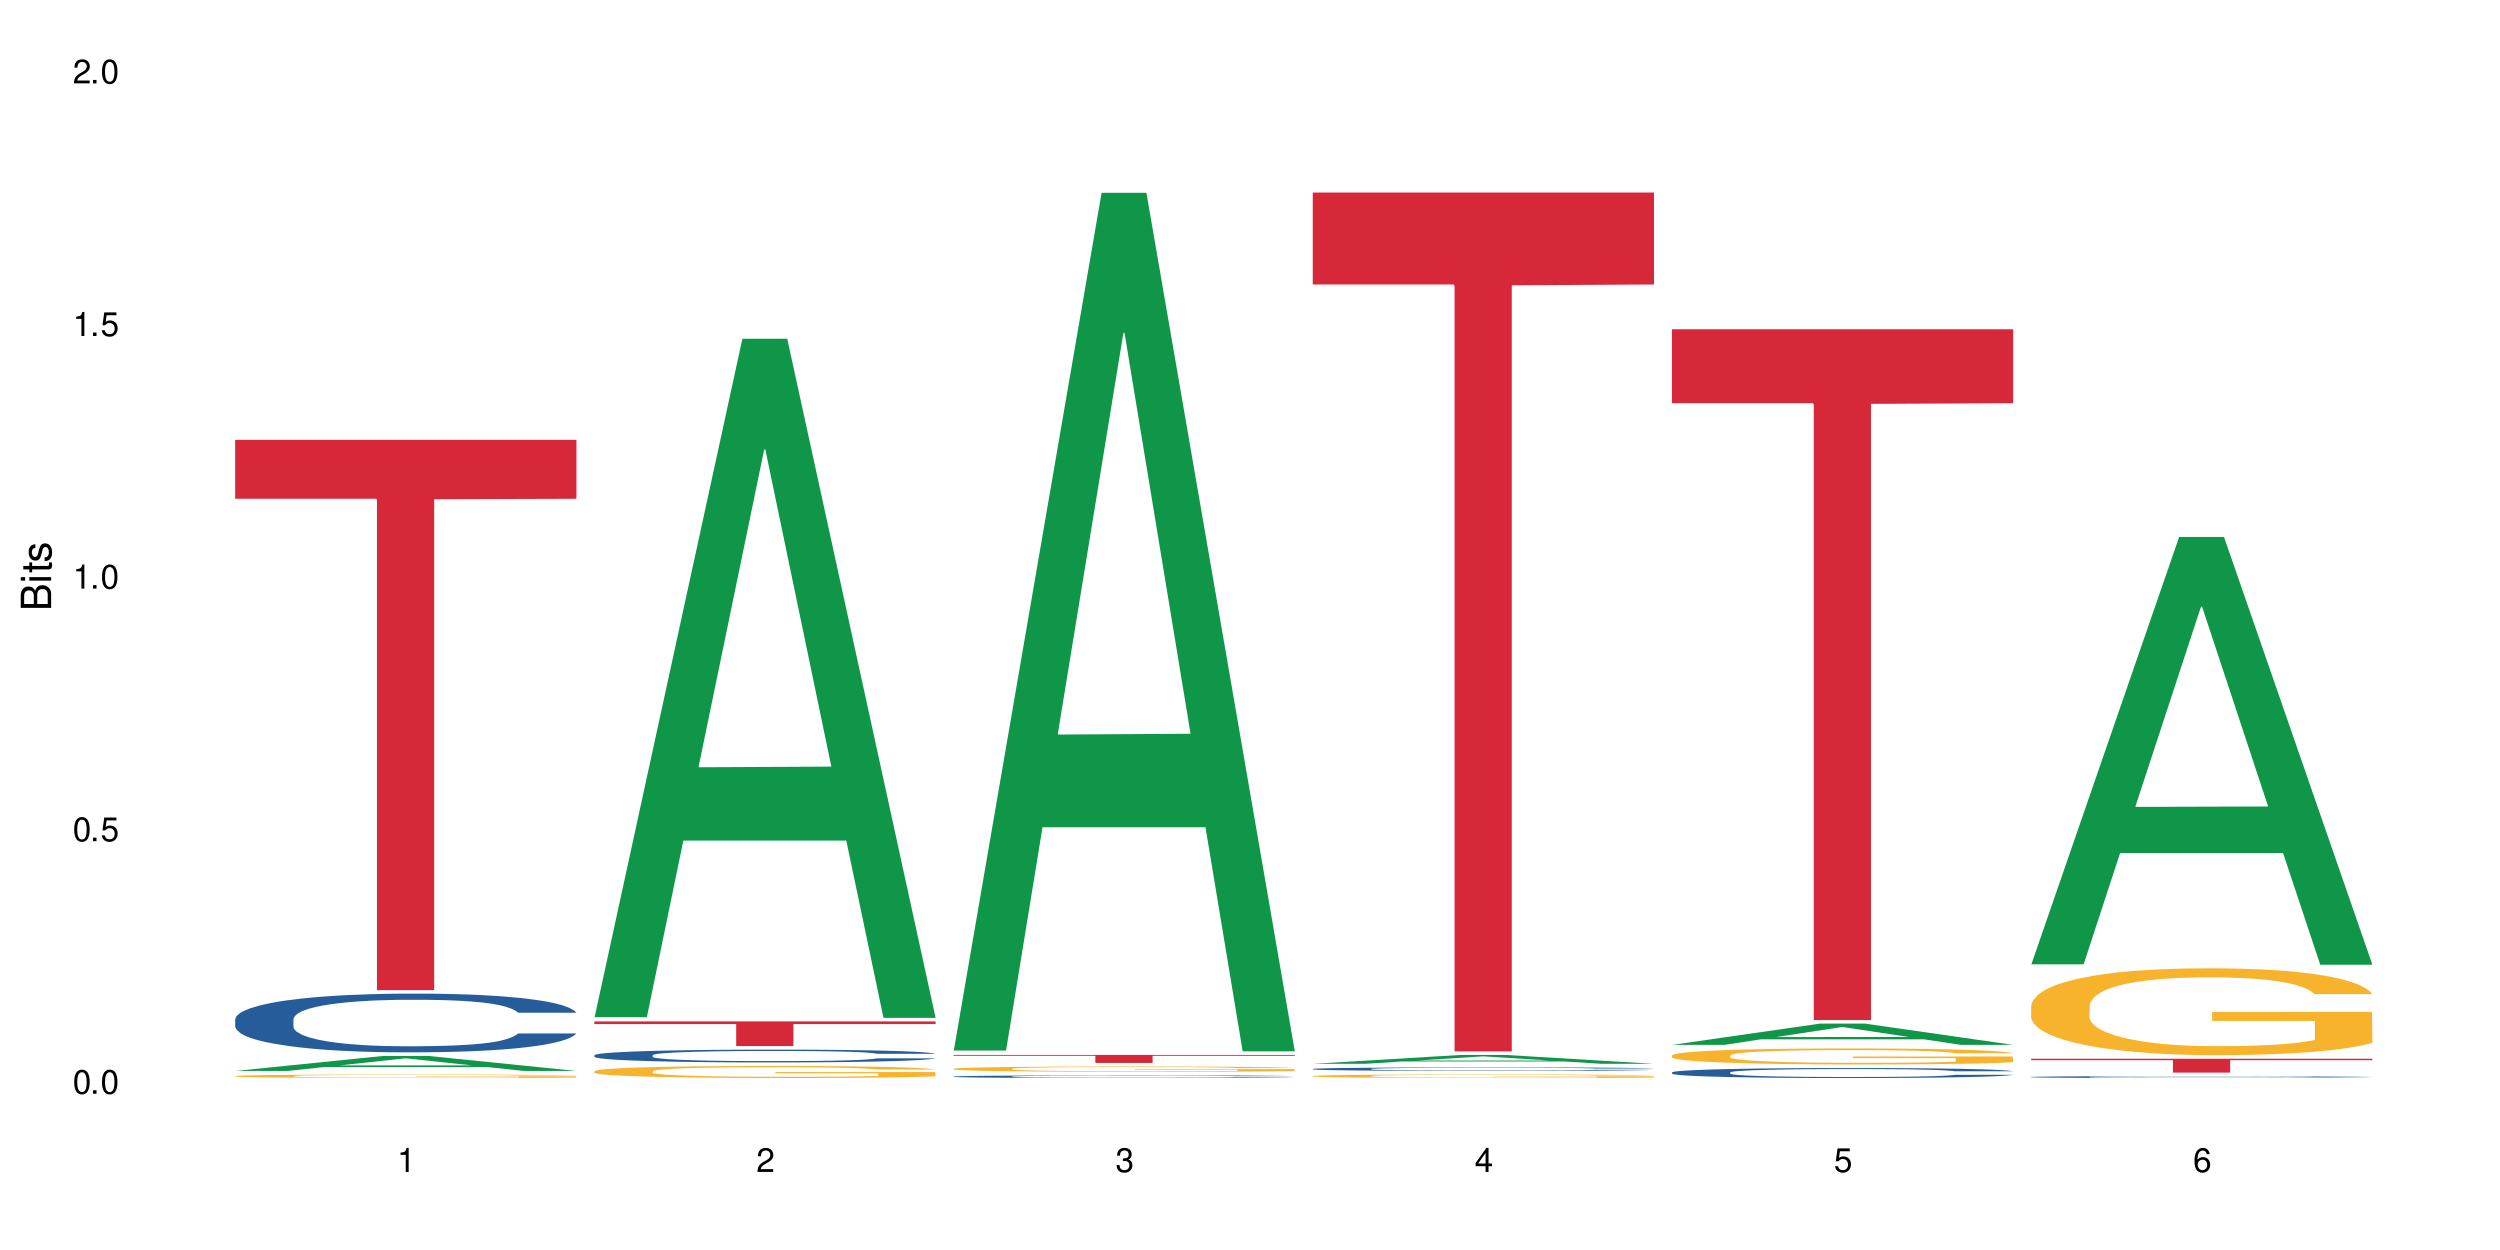 <?xml version="1.0" encoding="UTF-8"?>
<svg xmlns="http://www.w3.org/2000/svg" xmlns:xlink="http://www.w3.org/1999/xlink" width="720" height="360" viewBox="0 0 720 360">
<defs>
<g>
<g id="glyph-0-0">
</g>
<g id="glyph-0-1">
<path d="M 2.641 -6.938 C 2 -6.938 1.422 -6.656 1.078 -6.172 C 0.641 -5.562 0.406 -4.641 0.406 -3.359 C 0.406 -1.016 1.188 0.219 2.641 0.219 C 4.078 0.219 4.859 -1.016 4.859 -3.297 C 4.859 -4.641 4.656 -5.547 4.203 -6.172 C 3.844 -6.656 3.281 -6.938 2.641 -6.938 Z M 2.641 -6.188 C 3.547 -6.188 4 -5.25 4 -3.375 C 4 -1.406 3.562 -0.484 2.625 -0.484 C 1.734 -0.484 1.281 -1.438 1.281 -3.344 C 1.281 -5.25 1.734 -6.188 2.641 -6.188 Z M 2.641 -6.188 "/>
</g>
<g id="glyph-0-2">
<path d="M 1.828 -1 L 0.828 -1 L 0.828 0 L 1.828 0 Z M 1.828 -1 "/>
</g>
<g id="glyph-0-3">
<path d="M 4.562 -6.797 L 1.062 -6.797 L 0.547 -3.094 L 1.328 -3.094 C 1.719 -3.562 2.047 -3.734 2.578 -3.734 C 3.484 -3.734 4.062 -3.109 4.062 -2.094 C 4.062 -1.125 3.484 -0.531 2.578 -0.531 C 1.828 -0.531 1.375 -0.906 1.188 -1.672 L 0.328 -1.672 C 0.453 -1.109 0.547 -0.844 0.75 -0.594 C 1.125 -0.078 1.828 0.219 2.594 0.219 C 3.969 0.219 4.922 -0.781 4.922 -2.219 C 4.922 -3.562 4.031 -4.484 2.719 -4.484 C 2.25 -4.484 1.859 -4.359 1.469 -4.062 L 1.734 -5.969 L 4.562 -5.969 Z M 4.562 -6.797 "/>
</g>
<g id="glyph-0-4">
<path d="M 2.484 -4.938 L 2.484 0 L 3.328 0 L 3.328 -6.938 L 2.766 -6.938 C 2.469 -5.875 2.281 -5.734 0.984 -5.562 L 0.984 -4.938 Z M 2.484 -4.938 "/>
</g>
<g id="glyph-0-5">
<path d="M 4.859 -0.828 L 1.281 -0.828 C 1.359 -1.406 1.672 -1.781 2.5 -2.281 L 3.469 -2.828 C 4.406 -3.344 4.906 -4.062 4.906 -4.906 C 4.906 -5.484 4.672 -6.031 4.266 -6.406 C 3.859 -6.766 3.375 -6.938 2.719 -6.938 C 1.859 -6.938 1.219 -6.625 0.844 -6.031 C 0.609 -5.672 0.5 -5.234 0.484 -4.531 L 1.328 -4.531 C 1.359 -5.016 1.406 -5.281 1.531 -5.516 C 1.75 -5.938 2.188 -6.203 2.703 -6.203 C 3.469 -6.203 4.031 -5.641 4.031 -4.891 C 4.031 -4.344 3.719 -3.859 3.125 -3.516 L 2.234 -3 C 0.812 -2.172 0.406 -1.531 0.328 -0.016 L 4.859 -0.016 Z M 4.859 -0.828 "/>
</g>
<g id="glyph-0-6">
<path d="M 2.125 -3.188 L 2.578 -3.188 C 3.5 -3.188 3.984 -2.766 3.984 -1.922 C 3.984 -1.062 3.469 -0.531 2.594 -0.531 C 1.656 -0.531 1.203 -1 1.156 -2.016 L 0.312 -2.016 C 0.344 -1.453 0.438 -1.094 0.609 -0.781 C 0.953 -0.109 1.625 0.219 2.547 0.219 C 3.953 0.219 4.859 -0.625 4.859 -1.938 C 4.859 -2.828 4.516 -3.297 3.703 -3.594 C 4.344 -3.844 4.656 -4.328 4.656 -5.031 C 4.656 -6.219 3.875 -6.938 2.578 -6.938 C 1.203 -6.938 0.484 -6.172 0.453 -4.703 L 1.297 -4.703 C 1.312 -5.125 1.344 -5.359 1.453 -5.578 C 1.641 -5.969 2.062 -6.203 2.594 -6.203 C 3.344 -6.203 3.797 -5.75 3.797 -5 C 3.797 -4.516 3.609 -4.219 3.25 -4.047 C 3.016 -3.953 2.703 -3.922 2.125 -3.906 Z M 2.125 -3.188 "/>
</g>
<g id="glyph-0-7">
<path d="M 3.141 -1.672 L 3.141 0 L 3.984 0 L 3.984 -1.672 L 4.984 -1.672 L 4.984 -2.438 L 3.984 -2.438 L 3.984 -6.938 L 3.359 -6.938 L 0.266 -2.578 L 0.266 -1.672 Z M 3.141 -2.438 L 1 -2.438 L 3.141 -5.5 Z M 3.141 -2.438 "/>
</g>
<g id="glyph-0-8">
<path d="M 4.781 -5.125 C 4.609 -6.266 3.891 -6.938 2.844 -6.938 C 2.094 -6.938 1.422 -6.578 1.031 -5.953 C 0.594 -5.266 0.406 -4.422 0.406 -3.172 C 0.406 -2 0.578 -1.25 0.984 -0.641 C 1.359 -0.078 1.953 0.219 2.703 0.219 C 3.984 0.219 4.922 -0.75 4.922 -2.094 C 4.922 -3.375 4.062 -4.281 2.844 -4.281 C 2.172 -4.281 1.641 -4.031 1.281 -3.516 C 1.281 -5.234 1.828 -6.188 2.797 -6.188 C 3.391 -6.188 3.797 -5.797 3.938 -5.125 Z M 2.734 -3.531 C 3.547 -3.531 4.062 -2.953 4.062 -2.031 C 4.062 -1.156 3.484 -0.531 2.703 -0.531 C 1.922 -0.531 1.328 -1.188 1.328 -2.078 C 1.328 -2.938 1.906 -3.531 2.734 -3.531 Z M 2.734 -3.531 "/>
</g>
<g id="glyph-1-0">
</g>
<g id="glyph-1-1">
<path d="M 0 -0.953 L 0 -4.891 C 0 -5.719 -0.234 -6.344 -0.734 -6.797 C -1.188 -7.234 -1.812 -7.469 -2.5 -7.469 C -3.547 -7.469 -4.188 -7 -4.625 -5.875 C -4.984 -6.688 -5.625 -7.094 -6.531 -7.094 C -7.172 -7.094 -7.734 -6.859 -8.141 -6.391 C -8.562 -5.922 -8.75 -5.344 -8.75 -4.5 L -8.75 -0.953 Z M -4.984 -2.062 L -7.766 -2.062 L -7.766 -4.219 C -7.766 -4.844 -7.688 -5.203 -7.453 -5.5 C -7.219 -5.812 -6.859 -5.969 -6.375 -5.969 C -5.891 -5.969 -5.531 -5.812 -5.297 -5.5 C -5.062 -5.203 -4.984 -4.844 -4.984 -4.219 Z M -0.984 -2.062 L -4 -2.062 L -4 -4.781 C -4 -5.766 -3.438 -6.359 -2.484 -6.359 C -1.547 -6.359 -0.984 -5.766 -0.984 -4.781 Z M -0.984 -2.062 "/>
</g>
<g id="glyph-1-2">
<path d="M -6.281 -1.797 L -6.281 -0.797 L 0 -0.797 L 0 -1.797 Z M -8.75 -1.797 L -8.75 -0.797 L -7.484 -0.797 L -7.484 -1.797 Z M -8.75 -1.797 "/>
</g>
<g id="glyph-1-3">
<path d="M -6.281 -3.047 L -6.281 -2.016 L -8.016 -2.016 L -8.016 -1.016 L -6.281 -1.016 L -6.281 -0.172 L -5.469 -0.172 L -5.469 -1.016 L -0.719 -1.016 C -0.078 -1.016 0.281 -1.453 0.281 -2.234 C 0.281 -2.5 0.25 -2.719 0.188 -3.047 L -0.641 -3.047 C -0.609 -2.906 -0.594 -2.766 -0.594 -2.562 C -0.594 -2.141 -0.719 -2.016 -1.156 -2.016 L -5.469 -2.016 L -5.469 -3.047 Z M -6.281 -3.047 "/>
</g>
<g id="glyph-1-4">
<path d="M -4.531 -5.25 C -5.766 -5.25 -6.469 -4.422 -6.469 -2.969 C -6.469 -1.516 -5.719 -0.562 -4.547 -0.562 C -3.562 -0.562 -3.094 -1.062 -2.734 -2.562 L -2.516 -3.484 C -2.344 -4.188 -2.094 -4.469 -1.641 -4.469 C -1.047 -4.469 -0.641 -3.875 -0.641 -3 C -0.641 -2.453 -0.797 -2 -1.062 -1.75 C -1.25 -1.594 -1.422 -1.531 -1.875 -1.469 L -1.875 -0.406 C -0.422 -0.453 0.281 -1.266 0.281 -2.922 C 0.281 -4.5 -0.5 -5.516 -1.719 -5.516 C -2.656 -5.516 -3.172 -4.984 -3.469 -3.734 L -3.703 -2.766 C -3.891 -1.953 -4.156 -1.609 -4.594 -1.609 C -5.188 -1.609 -5.547 -2.125 -5.547 -2.938 C -5.547 -3.75 -5.203 -4.172 -4.531 -4.203 Z M -4.531 -5.25 "/>
</g>
</g>
</defs>
<rect x="-72" y="-36" width="864" height="432" fill="rgb(100%, 100%, 100%)" fill-opacity="1"/>
<path fill-rule="nonzero" fill="rgb(6.275%, 58.824%, 28.235%)" fill-opacity="1" d="M 67.73 308.434 L 67.836 308.43 L 110.359 304.105 L 123.273 304.105 L 166.008 308.438 L 150.992 308.438 L 140.281 307.309 L 93.352 307.309 L 82.852 308.434 L 67.73 308.434 L 97.863 306.84 L 135.977 306.836 L 116.973 304.812 L 116.766 304.809 L 116.555 304.82 L 97.758 306.836 L 97.863 306.84 Z M 67.73 308.434 "/>
<path fill-rule="nonzero" fill="rgb(14.51%, 36.078%, 60%)" fill-opacity="1" d="M 67.73 293.531 L 67.852 293.516 L 67.852 293.145 L 68.211 292.559 L 69.051 291.816 L 69.887 291.305 L 72.047 290.395 L 75.043 289.512 L 78.156 288.832 L 80.434 288.434 L 82.473 288.121 L 87.145 287.551 L 90.145 287.258 L 93.379 286.996 L 97.332 286.73 L 100.211 286.578 L 106.684 286.332 L 111.477 286.223 L 115.191 286.176 L 123.223 286.176 L 128.016 286.238 L 131.492 286.316 L 135.324 286.438 L 138.562 286.578 L 144.195 286.918 L 149.227 287.352 L 151.504 287.598 L 155.102 288.078 L 157.855 288.539 L 159.773 288.941 L 161.934 289.512 L 163.848 290.207 L 165.289 290.996 L 166.008 291.66 L 149.227 291.66 L 148.391 291.043 L 147.43 290.562 L 145.633 289.93 L 143.836 289.484 L 141.316 289.035 L 139.039 288.742 L 135.926 288.449 L 133.168 288.262 L 130.293 288.121 L 127.535 288.031 L 122.262 287.938 L 116.148 287.938 L 113.871 287.969 L 109.199 288.094 L 106.684 288.199 L 103.086 288.418 L 100.57 288.617 L 97.574 288.926 L 95.535 289.188 L 93.02 289.59 L 91.223 289.945 L 89.184 290.457 L 87.984 290.844 L 86.906 291.273 L 85.949 291.785 L 85.23 292.324 L 84.75 292.898 L 84.508 293.453 L 84.508 295.848 L 84.75 296.406 L 85.348 297.055 L 86.906 297.996 L 89.184 298.816 L 91.82 299.465 L 94.336 299.926 L 95.777 300.145 L 97.691 300.391 L 100.688 300.699 L 105.004 301.008 L 107.52 301.133 L 111.355 301.258 L 115.312 301.316 L 120.586 301.316 L 125.258 301.258 L 128.375 301.18 L 131.609 301.055 L 136.043 300.793 L 138.801 300.547 L 141.199 300.25 L 142.996 299.957 L 144.195 299.711 L 145.992 299.23 L 147.43 298.707 L 148.508 298.164 L 149.227 297.641 L 166.008 297.641 L 165.289 298.258 L 164.207 298.859 L 163.129 299.309 L 161.453 299.852 L 159.535 300.328 L 156.777 300.871 L 154.5 301.227 L 151.504 301.613 L 148.75 301.906 L 145.754 302.168 L 141.316 302.477 L 138.441 302.633 L 135.324 302.77 L 131.609 302.895 L 126.938 303.004 L 121.902 303.062 L 117.227 303.078 L 112.195 303.047 L 108.48 302.988 L 103.566 302.848 L 97.453 302.57 L 93.02 302.277 L 89.543 301.98 L 86.547 301.672 L 83.191 301.258 L 78.875 300.578 L 76.238 300.051 L 74.441 299.617 L 72.406 299.016 L 70.969 298.477 L 69.289 297.609 L 68.09 296.512 L 67.73 295.664 Z M 67.73 293.531 "/>
<path fill-rule="nonzero" fill="rgb(96.863%, 70.196%, 16.863%)" fill-opacity="1" d="M 67.73 309.895 L 67.852 309.895 L 67.852 309.875 L 68.332 309.836 L 69.527 309.777 L 71.086 309.73 L 72.766 309.695 L 73.844 309.676 L 75.641 309.648 L 77.199 309.625 L 81.152 309.586 L 86.188 309.547 L 88.945 309.531 L 92.059 309.516 L 96.496 309.496 L 98.531 309.488 L 104.766 309.477 L 111.836 309.465 L 123.223 309.465 L 128.133 309.469 L 134.848 309.477 L 138.68 309.488 L 141.676 309.496 L 144.793 309.508 L 148.629 309.527 L 152.223 309.551 L 155.102 309.57 L 157.977 309.598 L 160.375 309.629 L 162.41 309.66 L 164.207 309.699 L 165.289 309.73 L 166.008 309.762 L 149.348 309.762 L 148.391 309.73 L 147.309 309.707 L 145.512 309.676 L 143.715 309.652 L 141.918 309.637 L 138.562 309.613 L 135.684 309.598 L 132.09 309.586 L 128.613 309.578 L 124.66 309.57 L 115.91 309.57 L 110.156 309.574 L 106.801 309.582 L 104.406 309.59 L 101.047 309.605 L 99.012 309.617 L 97.812 309.621 L 94.219 309.652 L 91.82 309.676 L 90.504 309.695 L 88.824 309.723 L 87.625 309.746 L 86.309 309.785 L 85.59 309.812 L 84.629 309.875 L 84.508 310.039 L 84.871 310.074 L 85.59 310.113 L 86.547 310.145 L 87.984 310.18 L 89.422 310.207 L 91.941 310.242 L 94.098 310.27 L 95.777 310.285 L 99.012 310.309 L 100.328 310.316 L 103.445 310.332 L 106.684 310.348 L 110.637 310.355 L 113.633 310.363 L 118.426 310.367 L 124.539 310.367 L 131.73 310.363 L 136.285 310.355 L 139.398 310.348 L 141.438 310.34 L 143.953 310.332 L 145.754 310.32 L 147.43 310.312 L 149.469 310.297 L 149.469 310.074 L 119.863 310.074 L 119.863 309.973 L 165.887 309.969 L 166.008 310.332 L 163.488 310.355 L 160.375 310.379 L 157.379 310.398 L 154.262 310.414 L 149.828 310.43 L 146.23 310.441 L 140.719 310.453 L 135.684 310.465 L 130.41 310.469 L 125.738 310.473 L 120.223 310.473 L 115.312 310.469 L 110.039 310.465 L 105.844 310.457 L 102.008 310.449 L 98.172 310.438 L 93.379 310.418 L 90.262 310.402 L 87.027 310.383 L 83.789 310.359 L 80.914 310.332 L 78.996 310.316 L 77.078 310.293 L 75.043 310.266 L 73.125 310.234 L 71.688 310.203 L 70.367 310.172 L 69.41 310.141 L 68.449 310.102 L 67.969 310.066 L 67.73 310.039 Z M 67.73 309.895 "/>
<path fill-rule="nonzero" fill="rgb(83.922%, 15.686%, 22.353%)" fill-opacity="1" d="M 67.73 126.676 L 166.008 126.676 L 166.008 143.641 L 125.047 143.789 L 125.047 285.152 L 108.57 285.152 L 108.57 143.938 L 108.332 143.641 L 67.73 143.641 Z M 67.73 126.676 "/>
<path fill-rule="nonzero" fill="rgb(6.275%, 58.824%, 28.235%)" fill-opacity="1" d="M 171.18 292.961 L 171.285 292.777 L 213.809 97.555 L 226.723 97.555 L 269.453 293.145 L 254.441 293.145 L 243.73 242.086 L 196.797 242.086 L 186.297 292.961 L 171.18 292.961 L 201.312 220.969 L 239.426 220.785 L 220.422 129.508 L 220.211 129.324 L 220 129.875 L 201.207 220.785 L 201.312 220.969 Z M 171.18 292.961 "/>
<path fill-rule="nonzero" fill="rgb(14.51%, 36.078%, 60%)" fill-opacity="1" d="M 171.18 303.898 L 171.297 303.895 L 171.297 303.816 L 171.66 303.688 L 172.496 303.527 L 173.336 303.414 L 175.492 303.215 L 178.488 303.023 L 181.605 302.875 L 183.883 302.789 L 185.922 302.723 L 190.594 302.598 L 193.59 302.531 L 196.828 302.477 L 200.781 302.418 L 203.656 302.383 L 210.129 302.332 L 214.922 302.309 L 218.641 302.297 L 226.668 302.297 L 231.461 302.309 L 234.938 302.328 L 238.773 302.355 L 242.008 302.383 L 247.641 302.457 L 252.676 302.551 L 254.953 302.605 L 258.547 302.711 L 261.305 302.812 L 263.223 302.898 L 265.379 303.023 L 267.297 303.176 L 268.734 303.348 L 269.453 303.492 L 252.676 303.492 L 251.836 303.355 L 250.879 303.254 L 249.082 303.113 L 247.281 303.016 L 244.766 302.918 L 242.488 302.855 L 239.371 302.793 L 236.617 302.75 L 233.738 302.723 L 230.984 302.699 L 225.711 302.68 L 219.598 302.68 L 217.32 302.688 L 212.645 302.715 L 210.129 302.738 L 206.535 302.785 L 204.016 302.828 L 201.02 302.895 L 198.984 302.953 L 196.469 303.039 L 194.668 303.117 L 192.633 303.23 L 191.434 303.312 L 190.355 303.406 L 189.395 303.52 L 188.676 303.637 L 188.199 303.762 L 187.957 303.883 L 187.957 304.402 L 188.199 304.523 L 188.797 304.668 L 190.355 304.871 L 192.633 305.051 L 195.27 305.191 L 197.785 305.293 L 199.223 305.34 L 201.141 305.395 L 204.137 305.461 L 208.453 305.527 L 210.969 305.555 L 214.805 305.582 L 218.758 305.594 L 224.031 305.594 L 228.707 305.582 L 231.82 305.566 L 235.059 305.539 L 239.492 305.48 L 242.25 305.426 L 244.645 305.363 L 246.445 305.301 L 247.641 305.246 L 249.441 305.141 L 250.879 305.027 L 251.957 304.91 L 252.676 304.793 L 269.453 304.793 L 268.734 304.93 L 267.656 305.059 L 266.578 305.156 L 264.898 305.277 L 262.984 305.379 L 260.227 305.496 L 257.949 305.574 L 254.953 305.66 L 252.195 305.723 L 249.199 305.781 L 244.766 305.848 L 241.891 305.883 L 238.773 305.91 L 235.059 305.938 L 230.383 305.961 L 225.352 305.977 L 220.676 305.98 L 215.645 305.973 L 211.926 305.961 L 207.012 305.93 L 200.902 305.867 L 196.469 305.805 L 192.992 305.742 L 189.996 305.672 L 186.641 305.582 L 182.324 305.434 L 179.688 305.32 L 177.891 305.227 L 175.852 305.094 L 174.414 304.977 L 172.738 304.789 L 171.539 304.547 L 171.18 304.363 Z M 171.18 303.898 "/>
<path fill-rule="nonzero" fill="rgb(96.863%, 70.196%, 16.863%)" fill-opacity="1" d="M 171.18 308.488 L 171.297 308.484 L 171.297 308.422 L 171.777 308.281 L 172.977 308.082 L 174.535 307.922 L 176.211 307.797 L 177.293 307.73 L 179.09 307.633 L 180.648 307.562 L 184.602 307.422 L 189.637 307.289 L 192.391 307.23 L 195.508 307.18 L 199.941 307.117 L 201.98 307.094 L 208.211 307.043 L 215.281 307.012 L 223.074 307.004 L 226.668 307.008 L 231.582 307.02 L 238.293 307.055 L 242.129 307.086 L 245.125 307.117 L 248.242 307.16 L 252.078 307.223 L 255.672 307.297 L 258.547 307.375 L 261.426 307.469 L 263.82 307.57 L 265.859 307.68 L 267.656 307.816 L 268.734 307.926 L 269.453 308.035 L 252.797 308.035 L 251.836 307.926 L 250.758 307.84 L 248.961 307.734 L 247.164 307.66 L 245.363 307.598 L 242.008 307.516 L 239.133 307.465 L 235.539 307.422 L 232.062 307.395 L 228.105 307.375 L 225.711 307.367 L 219.359 307.367 L 213.605 307.391 L 210.25 307.414 L 207.852 307.441 L 204.496 307.488 L 202.461 307.527 L 201.262 307.551 L 197.664 307.648 L 195.27 307.738 L 193.949 307.797 L 192.273 307.895 L 191.074 307.98 L 189.754 308.105 L 189.035 308.199 L 188.078 308.418 L 187.957 308.988 L 188.316 309.105 L 189.035 309.238 L 189.996 309.352 L 191.434 309.473 L 192.871 309.562 L 195.387 309.688 L 197.547 309.77 L 199.223 309.824 L 202.461 309.91 L 203.777 309.938 L 206.895 309.992 L 210.129 310.039 L 214.086 310.078 L 217.082 310.094 L 221.875 310.109 L 227.988 310.109 L 235.18 310.094 L 239.73 310.066 L 242.848 310.043 L 244.887 310.02 L 247.402 309.984 L 249.199 309.953 L 250.879 309.918 L 252.914 309.863 L 252.914 309.105 L 223.312 309.105 L 223.312 308.75 L 269.336 308.746 L 269.453 309.984 L 266.938 310.07 L 263.82 310.152 L 260.824 310.215 L 257.711 310.27 L 253.273 310.328 L 249.68 310.367 L 244.168 310.41 L 239.133 310.441 L 233.859 310.461 L 229.184 310.469 L 223.672 310.473 L 218.758 310.465 L 213.484 310.445 L 209.289 310.422 L 205.457 310.391 L 201.621 310.348 L 196.828 310.281 L 193.711 310.227 L 190.473 310.16 L 187.238 310.082 L 184.363 309.996 L 182.445 309.93 L 180.527 309.855 L 178.488 309.758 L 176.57 309.652 L 175.133 309.555 L 173.816 309.441 L 172.855 309.34 L 171.898 309.195 L 171.418 309.082 L 171.18 308.984 Z M 171.18 308.488 "/>
<path fill-rule="nonzero" fill="rgb(83.922%, 15.686%, 22.353%)" fill-opacity="1" d="M 171.18 294.168 L 269.453 294.168 L 269.453 294.926 L 228.496 294.934 L 228.496 301.273 L 212.02 301.273 L 212.02 294.941 L 211.777 294.926 L 171.18 294.926 Z M 171.18 294.168 "/>
<path fill-rule="nonzero" fill="rgb(6.275%, 58.824%, 28.235%)" fill-opacity="1" d="M 274.629 302.562 L 274.73 302.328 L 317.254 55.531 L 330.168 55.531 L 372.902 302.793 L 357.887 302.793 L 347.18 238.25 L 300.246 238.25 L 289.746 302.562 L 274.629 302.562 L 304.762 211.551 L 342.875 211.32 L 323.871 95.93 L 323.66 95.699 L 323.449 96.395 L 304.656 211.32 L 304.762 211.551 Z M 274.629 302.562 "/>
<path fill-rule="nonzero" fill="rgb(14.51%, 36.078%, 60%)" fill-opacity="1" d="M 274.629 310.039 L 274.746 310.039 L 274.746 310.02 L 275.105 309.996 L 275.945 309.961 L 276.785 309.938 L 278.941 309.895 L 281.938 309.855 L 285.055 309.824 L 287.332 309.809 L 289.367 309.793 L 294.043 309.766 L 297.039 309.754 L 300.273 309.742 L 304.23 309.73 L 307.105 309.723 L 313.578 309.711 L 318.371 309.707 L 322.086 309.703 L 330.117 309.703 L 334.91 309.707 L 338.387 309.711 L 342.223 309.715 L 345.457 309.723 L 351.09 309.738 L 356.125 309.758 L 358.402 309.77 L 361.996 309.789 L 364.754 309.812 L 366.672 309.832 L 368.828 309.855 L 370.746 309.887 L 372.184 309.922 L 372.902 309.953 L 356.125 309.953 L 355.285 309.926 L 354.324 309.902 L 352.527 309.875 L 350.73 309.855 L 348.215 309.836 L 345.938 309.82 L 342.82 309.809 L 340.062 309.801 L 337.188 309.793 L 334.43 309.789 L 329.156 309.785 L 320.77 309.785 L 316.094 309.793 L 313.578 309.797 L 309.98 309.805 L 307.465 309.816 L 304.469 309.828 L 302.434 309.84 L 299.914 309.859 L 298.117 309.875 L 296.078 309.898 L 294.883 309.918 L 293.801 309.938 L 292.844 309.961 L 292.125 309.984 L 291.645 310.012 L 291.406 310.035 L 291.406 310.145 L 291.645 310.168 L 292.246 310.199 L 293.801 310.242 L 296.078 310.277 L 298.715 310.309 L 301.234 310.328 L 302.672 310.34 L 304.59 310.352 L 307.586 310.363 L 311.898 310.379 L 314.418 310.383 L 318.25 310.391 L 332.152 310.391 L 335.27 310.387 L 338.508 310.379 L 342.941 310.367 L 345.695 310.355 L 348.094 310.344 L 349.891 310.332 L 351.09 310.32 L 352.887 310.297 L 354.324 310.273 L 355.406 310.25 L 356.125 310.227 L 372.902 310.227 L 372.184 310.254 L 371.105 310.281 L 370.027 310.301 L 368.348 310.324 L 366.43 310.348 L 363.676 310.371 L 361.398 310.387 L 358.402 310.406 L 355.645 310.418 L 352.648 310.43 L 348.215 310.445 L 345.336 310.453 L 342.223 310.457 L 338.508 310.465 L 333.832 310.469 L 328.797 310.473 L 319.09 310.473 L 315.375 310.469 L 310.461 310.461 L 304.348 310.449 L 299.914 310.438 L 296.438 310.422 L 293.441 310.41 L 290.086 310.391 L 285.773 310.359 L 283.137 310.336 L 281.34 310.316 L 279.301 310.289 L 277.863 310.262 L 276.184 310.223 L 274.988 310.176 L 274.629 310.137 Z M 274.629 310.039 "/>
<path fill-rule="nonzero" fill="rgb(96.863%, 70.196%, 16.863%)" fill-opacity="1" d="M 274.629 307.801 L 274.746 307.801 L 274.746 307.773 L 275.227 307.711 L 276.426 307.625 L 277.984 307.551 L 279.66 307.496 L 280.738 307.465 L 282.535 307.426 L 284.094 307.395 L 288.051 307.328 L 293.082 307.27 L 295.84 307.246 L 298.957 307.223 L 303.391 307.195 L 305.43 307.188 L 311.66 307.164 L 318.73 307.148 L 326.52 307.145 L 330.117 307.145 L 335.031 307.152 L 341.742 307.168 L 345.578 307.18 L 348.574 307.195 L 351.688 307.215 L 355.523 307.242 L 359.121 307.273 L 361.996 307.309 L 364.871 307.352 L 367.27 307.395 L 369.309 307.445 L 371.105 307.504 L 372.184 307.555 L 372.902 307.602 L 356.242 307.602 L 355.285 307.555 L 354.207 307.516 L 352.41 307.469 L 350.609 307.434 L 348.812 307.41 L 345.457 307.371 L 342.582 307.352 L 338.984 307.328 L 335.512 307.316 L 331.555 307.309 L 329.156 307.305 L 322.805 307.305 L 317.055 307.316 L 313.699 307.328 L 311.301 307.34 L 307.945 307.359 L 305.906 307.375 L 304.707 307.387 L 301.113 307.43 L 298.715 307.469 L 297.398 307.496 L 295.719 307.539 L 294.523 307.578 L 293.203 307.633 L 292.484 307.676 L 291.527 307.77 L 291.406 308.023 L 291.766 308.074 L 292.484 308.133 L 293.441 308.184 L 294.883 308.238 L 296.32 308.277 L 298.836 308.332 L 300.992 308.367 L 302.672 308.395 L 305.906 308.43 L 307.227 308.445 L 310.34 308.469 L 313.578 308.488 L 317.531 308.504 L 320.527 308.512 L 325.324 308.52 L 331.434 308.52 L 338.625 308.512 L 343.18 308.5 L 346.297 308.488 L 348.332 308.48 L 350.852 308.465 L 352.648 308.449 L 354.324 308.434 L 356.363 308.41 L 356.363 308.074 L 326.762 308.074 L 326.762 307.918 L 372.781 307.918 L 372.902 308.465 L 370.387 308.504 L 367.27 308.539 L 364.273 308.566 L 361.156 308.59 L 356.723 308.617 L 353.129 308.633 L 347.613 308.652 L 342.582 308.668 L 337.309 308.676 L 332.633 308.68 L 327.121 308.68 L 322.207 308.676 L 316.934 308.668 L 312.738 308.656 L 308.902 308.645 L 305.07 308.625 L 300.273 308.598 L 297.16 308.574 L 293.922 308.543 L 290.688 308.508 L 287.809 308.469 L 285.895 308.441 L 283.977 308.406 L 281.938 308.363 L 280.02 308.316 L 278.582 308.273 L 277.262 308.227 L 276.305 308.18 L 275.348 308.117 L 274.867 308.066 L 274.629 308.02 Z M 274.629 307.801 "/>
<path fill-rule="nonzero" fill="rgb(83.922%, 15.686%, 22.353%)" fill-opacity="1" d="M 274.629 303.816 L 372.902 303.816 L 372.902 304.062 L 331.945 304.066 L 331.945 306.121 L 315.465 306.121 L 315.465 304.066 L 315.227 304.062 L 274.629 304.062 Z M 274.629 303.816 "/>
<path fill-rule="nonzero" fill="rgb(6.275%, 58.824%, 28.235%)" fill-opacity="1" d="M 378.074 306.379 L 378.18 306.375 L 420.703 303.824 L 433.617 303.824 L 476.352 306.379 L 461.336 306.379 L 450.625 305.711 L 403.695 305.711 L 393.195 306.379 L 378.074 306.379 L 408.207 305.438 L 446.32 305.434 L 427.316 304.242 L 427.109 304.238 L 426.898 304.246 L 408.105 305.434 L 408.207 305.438 Z M 378.074 306.379 "/>
<path fill-rule="nonzero" fill="rgb(14.51%, 36.078%, 60%)" fill-opacity="1" d="M 378.074 307.848 L 378.195 307.848 L 378.195 307.824 L 378.555 307.789 L 379.395 307.746 L 380.23 307.715 L 382.391 307.66 L 385.387 307.605 L 388.5 307.566 L 390.777 307.539 L 392.816 307.523 L 397.492 307.488 L 400.488 307.469 L 403.723 307.453 L 407.676 307.438 L 410.555 307.43 L 417.027 307.414 L 421.82 307.406 L 425.535 307.402 L 433.566 307.402 L 438.359 307.406 L 441.836 307.414 L 445.668 307.418 L 448.906 307.43 L 454.539 307.449 L 459.57 307.477 L 461.848 307.488 L 465.445 307.52 L 468.199 307.547 L 470.117 307.57 L 472.277 307.605 L 474.191 307.648 L 475.633 307.695 L 476.352 307.734 L 459.57 307.734 L 458.734 307.699 L 457.773 307.668 L 455.977 307.629 L 454.18 307.605 L 451.66 307.578 L 449.383 307.559 L 446.27 307.543 L 443.512 307.531 L 440.637 307.523 L 437.879 307.516 L 432.605 307.512 L 424.215 307.512 L 419.543 307.52 L 417.027 307.527 L 413.43 307.539 L 410.914 307.551 L 407.918 307.57 L 405.879 307.586 L 403.363 307.609 L 401.566 307.633 L 399.527 307.664 L 398.328 307.688 L 397.25 307.711 L 396.293 307.742 L 395.574 307.777 L 395.094 307.809 L 394.855 307.844 L 394.855 307.988 L 395.094 308.023 L 395.691 308.062 L 397.25 308.117 L 399.527 308.168 L 402.164 308.207 L 404.68 308.234 L 406.121 308.25 L 408.035 308.262 L 411.035 308.281 L 415.348 308.301 L 417.863 308.309 L 421.699 308.316 L 425.656 308.32 L 430.93 308.32 L 435.602 308.316 L 438.719 308.312 L 441.953 308.305 L 446.387 308.289 L 449.145 308.273 L 451.543 308.254 L 453.34 308.238 L 454.539 308.223 L 456.336 308.191 L 457.773 308.16 L 458.852 308.129 L 459.57 308.098 L 476.352 308.098 L 475.633 308.133 L 474.555 308.172 L 473.473 308.199 L 471.797 308.23 L 469.879 308.258 L 467.121 308.293 L 464.844 308.312 L 461.848 308.336 L 459.094 308.355 L 456.098 308.371 L 451.66 308.391 L 448.785 308.398 L 445.668 308.406 L 441.953 308.414 L 437.281 308.422 L 432.246 308.426 L 422.539 308.426 L 418.824 308.422 L 413.91 308.41 L 407.797 308.395 L 403.363 308.379 L 399.887 308.359 L 396.891 308.34 L 393.535 308.316 L 389.223 308.273 L 386.586 308.242 L 384.785 308.215 L 382.75 308.18 L 381.312 308.148 L 379.633 308.094 L 378.434 308.027 L 378.074 307.977 Z M 378.074 307.848 "/>
<path fill-rule="nonzero" fill="rgb(96.863%, 70.196%, 16.863%)" fill-opacity="1" d="M 378.074 309.887 L 378.195 309.887 L 378.195 309.867 L 378.676 309.828 L 379.871 309.77 L 381.43 309.723 L 383.109 309.684 L 384.188 309.664 L 385.984 309.637 L 387.543 309.617 L 391.496 309.574 L 396.531 309.535 L 399.289 309.516 L 402.402 309.5 L 406.84 309.484 L 408.875 309.477 L 415.109 309.461 L 422.18 309.453 L 429.969 309.449 L 433.566 309.449 L 438.48 309.453 L 445.191 309.465 L 449.023 309.473 L 452.02 309.484 L 455.137 309.496 L 458.973 309.516 L 462.566 309.535 L 465.445 309.559 L 468.32 309.586 L 470.719 309.617 L 472.754 309.648 L 474.555 309.688 L 475.633 309.723 L 476.352 309.754 L 459.691 309.754 L 458.734 309.723 L 457.652 309.695 L 455.855 309.664 L 452.262 309.625 L 448.906 309.602 L 446.027 309.586 L 442.434 309.574 L 438.957 309.566 L 435.004 309.559 L 426.254 309.559 L 420.5 309.562 L 417.145 309.57 L 414.75 309.578 L 411.395 309.594 L 409.355 309.605 L 408.156 309.613 L 404.562 309.641 L 402.164 309.668 L 400.848 309.684 L 399.168 309.711 L 397.969 309.738 L 396.652 309.773 L 395.934 309.805 L 394.973 309.867 L 394.855 310.035 L 395.215 310.07 L 395.934 310.109 L 396.891 310.141 L 398.328 310.176 L 399.766 310.203 L 402.285 310.242 L 404.441 310.266 L 406.121 310.281 L 409.355 310.305 L 410.672 310.312 L 413.789 310.332 L 417.027 310.344 L 420.98 310.355 L 423.977 310.359 L 428.77 310.367 L 434.883 310.367 L 442.074 310.359 L 446.629 310.352 L 449.746 310.344 L 451.781 310.34 L 454.297 310.328 L 456.098 310.32 L 457.773 310.309 L 459.812 310.293 L 459.812 310.07 L 430.211 310.07 L 430.211 309.965 L 476.23 309.965 L 476.352 310.328 L 473.832 310.355 L 470.719 310.379 L 467.723 310.398 L 464.605 310.414 L 460.172 310.43 L 456.574 310.441 L 451.062 310.453 L 446.027 310.461 L 440.754 310.469 L 436.082 310.473 L 430.57 310.473 L 425.656 310.469 L 420.383 310.465 L 416.188 310.457 L 412.352 310.449 L 408.516 310.438 L 403.723 310.418 L 400.605 310.398 L 397.371 310.379 L 394.133 310.355 L 391.258 310.332 L 389.34 310.312 L 387.422 310.289 L 385.387 310.262 L 383.469 310.23 L 382.031 310.203 L 380.711 310.168 L 379.754 310.137 L 378.793 310.098 L 378.316 310.062 L 378.074 310.035 Z M 378.074 309.887 "/>
<path fill-rule="nonzero" fill="rgb(83.922%, 15.686%, 22.353%)" fill-opacity="1" d="M 378.074 55.457 L 476.352 55.457 L 476.352 81.934 L 435.391 82.164 L 435.391 302.797 L 418.914 302.797 L 418.914 82.398 L 418.676 81.934 L 378.074 81.934 Z M 378.074 55.457 "/>
<path fill-rule="nonzero" fill="rgb(6.275%, 58.824%, 28.235%)" fill-opacity="1" d="M 481.523 300.922 L 481.629 300.918 L 524.152 294.797 L 537.066 294.797 L 579.797 300.93 L 564.785 300.93 L 554.074 299.328 L 507.141 299.328 L 496.641 300.922 L 481.523 300.922 L 511.656 298.668 L 549.77 298.66 L 530.766 295.797 L 530.555 295.793 L 530.348 295.809 L 511.551 298.66 L 511.656 298.668 Z M 481.523 300.922 "/>
<path fill-rule="nonzero" fill="rgb(14.51%, 36.078%, 60%)" fill-opacity="1" d="M 481.523 308.844 L 481.645 308.844 L 481.645 308.781 L 482.004 308.68 L 482.84 308.555 L 483.68 308.465 L 485.836 308.312 L 488.832 308.16 L 491.949 308.047 L 494.227 307.977 L 496.266 307.926 L 500.938 307.828 L 503.934 307.777 L 507.172 307.73 L 511.125 307.688 L 514 307.66 L 520.473 307.617 L 525.27 307.602 L 528.984 307.594 L 537.012 307.594 L 541.809 307.602 L 545.281 307.617 L 549.117 307.637 L 552.352 307.66 L 557.984 307.719 L 563.02 307.793 L 565.297 307.836 L 568.891 307.918 L 571.648 307.996 L 573.566 308.062 L 575.723 308.16 L 577.641 308.281 L 579.078 308.414 L 579.797 308.527 L 563.02 308.527 L 562.18 308.422 L 561.223 308.34 L 559.426 308.23 L 557.625 308.156 L 555.109 308.078 L 552.832 308.031 L 549.715 307.98 L 546.961 307.949 L 544.082 307.926 L 541.328 307.91 L 536.055 307.891 L 529.941 307.891 L 527.664 307.898 L 522.992 307.918 L 520.473 307.938 L 516.879 307.973 L 514.363 308.008 L 511.367 308.062 L 509.328 308.105 L 506.812 308.176 L 505.012 308.234 L 502.977 308.32 L 501.777 308.387 L 500.699 308.461 L 499.738 308.547 L 499.02 308.641 L 498.543 308.738 L 498.301 308.832 L 498.301 309.238 L 498.543 309.336 L 499.141 309.445 L 500.699 309.605 L 502.977 309.746 L 505.613 309.855 L 508.129 309.934 L 509.566 309.973 L 511.484 310.016 L 514.48 310.066 L 518.797 310.121 L 521.312 310.141 L 525.148 310.16 L 529.102 310.172 L 534.375 310.172 L 539.051 310.16 L 542.168 310.148 L 545.402 310.129 L 549.836 310.082 L 552.594 310.039 L 554.988 309.992 L 556.789 309.941 L 557.984 309.898 L 559.785 309.816 L 561.223 309.727 L 562.301 309.637 L 563.02 309.547 L 579.797 309.547 L 579.078 309.652 L 578 309.754 L 576.922 309.828 L 575.246 309.922 L 573.328 310.004 L 570.57 310.098 L 568.293 310.156 L 565.297 310.223 L 562.539 310.273 L 559.543 310.316 L 555.109 310.371 L 552.234 310.395 L 549.117 310.418 L 545.402 310.441 L 540.727 310.461 L 535.695 310.469 L 531.02 310.473 L 525.988 310.469 L 522.27 310.457 L 517.359 310.434 L 511.246 310.387 L 506.812 310.336 L 503.336 310.285 L 500.34 310.234 L 496.984 310.16 L 492.668 310.047 L 490.031 309.957 L 488.234 309.883 L 486.195 309.781 L 484.758 309.688 L 483.082 309.539 L 481.883 309.352 L 481.523 309.207 Z M 481.523 308.844 "/>
<path fill-rule="nonzero" fill="rgb(96.863%, 70.196%, 16.863%)" fill-opacity="1" d="M 481.523 303.93 L 481.645 303.926 L 481.645 303.84 L 482.121 303.652 L 483.32 303.391 L 484.879 303.176 L 486.555 303.008 L 487.637 302.918 L 489.434 302.793 L 490.992 302.699 L 494.945 302.508 L 499.98 302.332 L 502.734 302.258 L 505.852 302.184 L 510.285 302.105 L 512.324 302.074 L 518.555 302.008 L 525.629 301.965 L 533.418 301.953 L 537.012 301.957 L 541.926 301.973 L 548.637 302.02 L 552.473 302.062 L 555.469 302.105 L 558.586 302.16 L 562.422 302.246 L 566.016 302.344 L 568.891 302.445 L 571.77 302.574 L 574.164 302.707 L 576.203 302.855 L 578 303.031 L 579.078 303.18 L 579.797 303.328 L 563.141 303.328 L 562.18 303.18 L 561.102 303.066 L 559.305 302.926 L 557.508 302.824 L 555.711 302.746 L 552.352 302.637 L 549.477 302.57 L 545.883 302.508 L 542.406 302.473 L 538.449 302.445 L 536.055 302.438 L 529.703 302.438 L 523.949 302.469 L 520.594 302.5 L 518.195 302.535 L 514.84 302.598 L 512.805 302.648 L 511.605 302.684 L 508.008 302.812 L 505.613 302.93 L 504.293 303.012 L 502.617 303.137 L 501.418 303.25 L 500.098 303.422 L 499.379 303.547 L 498.422 303.832 L 498.301 304.59 L 498.66 304.75 L 499.379 304.926 L 500.34 305.078 L 501.777 305.238 L 503.215 305.359 L 505.73 305.523 L 507.891 305.633 L 509.566 305.703 L 512.805 305.816 L 514.121 305.855 L 517.238 305.934 L 520.473 305.992 L 524.43 306.043 L 527.426 306.066 L 532.219 306.086 L 538.332 306.086 L 545.523 306.062 L 550.078 306.027 L 553.191 305.996 L 555.23 305.965 L 557.746 305.918 L 559.543 305.879 L 561.223 305.832 L 563.258 305.758 L 563.258 304.75 L 533.656 304.746 L 533.656 304.277 L 579.68 304.27 L 579.797 305.918 L 577.281 306.031 L 574.164 306.141 L 571.168 306.227 L 568.055 306.297 L 563.617 306.379 L 560.023 306.43 L 554.512 306.488 L 549.477 306.527 L 544.203 306.551 L 539.531 306.562 L 534.016 306.566 L 529.102 306.559 L 523.828 306.535 L 519.637 306.5 L 515.801 306.457 L 511.965 306.402 L 507.172 306.316 L 504.055 306.242 L 500.82 306.156 L 497.582 306.051 L 494.707 305.938 L 492.789 305.848 L 490.871 305.746 L 488.832 305.621 L 486.918 305.477 L 485.477 305.348 L 484.16 305.199 L 483.199 305.059 L 482.242 304.871 L 481.762 304.719 L 481.523 304.586 Z M 481.523 303.93 "/>
<path fill-rule="nonzero" fill="rgb(83.922%, 15.686%, 22.353%)" fill-opacity="1" d="M 481.523 94.828 L 579.797 94.828 L 579.797 116.125 L 538.84 116.312 L 538.84 293.773 L 522.363 293.773 L 522.363 116.496 L 522.121 116.125 L 481.523 116.125 Z M 481.523 94.828 "/>
<path fill-rule="nonzero" fill="rgb(6.275%, 58.824%, 28.235%)" fill-opacity="1" d="M 584.973 277.73 L 585.074 277.617 L 627.598 154.645 L 640.512 154.645 L 683.246 277.848 L 668.23 277.848 L 657.523 245.688 L 610.59 245.688 L 600.09 277.73 L 584.973 277.73 L 615.105 232.383 L 653.219 232.266 L 634.215 174.773 L 634.004 174.656 L 633.793 175.004 L 615 232.266 L 615.105 232.383 Z M 584.973 277.73 "/>
<path fill-rule="nonzero" fill="rgb(14.51%, 36.078%, 60%)" fill-opacity="1" d="M 584.973 310.164 L 585.09 310.164 L 585.09 310.152 L 585.449 310.133 L 586.289 310.109 L 587.129 310.094 L 589.285 310.062 L 592.281 310.035 L 595.398 310.012 L 597.676 310 L 599.711 309.992 L 604.387 309.973 L 607.383 309.961 L 610.617 309.953 L 614.574 309.945 L 617.449 309.941 L 623.922 309.934 L 628.715 309.93 L 645.254 309.93 L 648.73 309.934 L 652.566 309.938 L 655.801 309.941 L 661.434 309.953 L 666.469 309.965 L 668.746 309.973 L 672.34 309.988 L 675.098 310.004 L 677.016 310.016 L 679.172 310.035 L 681.09 310.059 L 682.527 310.082 L 683.246 310.105 L 666.469 310.105 L 665.629 310.086 L 664.672 310.07 L 662.871 310.047 L 661.074 310.035 L 658.559 310.02 L 656.281 310.012 L 653.164 310 L 650.406 309.996 L 647.531 309.992 L 644.773 309.988 L 639.504 309.984 L 631.113 309.984 L 626.438 309.988 L 623.922 309.992 L 620.328 310 L 617.809 310.008 L 614.812 310.016 L 612.777 310.023 L 610.258 310.039 L 608.461 310.051 L 606.426 310.066 L 605.227 310.078 L 604.148 310.094 L 603.188 310.109 L 602.469 310.125 L 601.988 310.145 L 601.75 310.164 L 601.75 310.238 L 601.988 310.258 L 602.59 310.277 L 604.148 310.309 L 606.426 310.336 L 609.059 310.355 L 611.578 310.371 L 613.016 310.379 L 614.934 310.387 L 617.93 310.395 L 622.242 310.406 L 624.762 310.41 L 628.598 310.414 L 642.5 310.414 L 645.613 310.41 L 648.852 310.406 L 653.285 310.398 L 656.043 310.391 L 658.438 310.383 L 660.234 310.371 L 661.434 310.363 L 663.23 310.348 L 664.672 310.332 L 665.75 310.312 L 666.469 310.297 L 683.246 310.297 L 682.527 310.316 L 681.449 310.336 L 680.371 310.352 L 678.691 310.367 L 676.773 310.383 L 674.02 310.402 L 671.742 310.414 L 668.746 310.426 L 665.988 310.434 L 662.992 310.441 L 658.559 310.453 L 655.68 310.457 L 652.566 310.461 L 648.852 310.465 L 644.176 310.469 L 639.141 310.473 L 629.434 310.473 L 625.719 310.469 L 620.805 310.465 L 614.695 310.457 L 610.258 310.445 L 606.785 310.438 L 603.789 310.426 L 600.43 310.414 L 596.117 310.391 L 593.48 310.375 L 591.684 310.359 L 589.645 310.34 L 588.207 310.324 L 586.527 310.297 L 585.332 310.262 L 584.973 310.234 Z M 584.973 310.164 "/>
<path fill-rule="nonzero" fill="rgb(96.863%, 70.196%, 16.863%)" fill-opacity="1" d="M 584.973 289.586 L 585.09 289.562 L 585.09 289.105 L 585.57 288.078 L 586.77 286.66 L 588.328 285.496 L 590.004 284.582 L 591.082 284.102 L 592.883 283.418 L 594.438 282.914 L 598.395 281.887 L 603.426 280.926 L 606.184 280.516 L 609.301 280.129 L 613.734 279.691 L 615.773 279.535 L 622.004 279.168 L 629.074 278.938 L 636.867 278.871 L 640.461 278.895 L 645.375 278.984 L 652.086 279.234 L 655.922 279.465 L 658.918 279.691 L 662.035 279.988 L 665.867 280.445 L 669.465 280.996 L 672.34 281.543 L 675.215 282.23 L 677.613 282.961 L 679.652 283.758 L 681.449 284.719 L 682.527 285.52 L 683.246 286.316 L 666.586 286.316 L 665.629 285.52 L 664.551 284.902 L 662.754 284.148 L 660.953 283.598 L 659.156 283.164 L 655.801 282.57 L 652.926 282.207 L 649.328 281.887 L 645.855 281.68 L 641.898 281.543 L 639.504 281.496 L 633.148 281.496 L 627.398 281.656 L 624.043 281.84 L 621.645 282.023 L 618.289 282.367 L 616.25 282.641 L 615.055 282.824 L 611.457 283.531 L 609.059 284.172 L 607.742 284.605 L 606.062 285.289 L 604.867 285.906 L 603.547 286.82 L 602.828 287.504 L 601.871 289.059 L 601.75 293.172 L 602.109 294.039 L 602.828 294.977 L 603.789 295.797 L 605.227 296.664 L 606.664 297.328 L 609.18 298.219 L 611.336 298.812 L 613.016 299.203 L 616.25 299.816 L 617.57 300.023 L 620.688 300.434 L 623.922 300.754 L 627.875 301.027 L 630.871 301.164 L 635.668 301.281 L 641.777 301.281 L 648.969 301.145 L 653.523 300.961 L 656.641 300.777 L 658.676 300.617 L 661.195 300.367 L 662.992 300.137 L 664.672 299.887 L 666.707 299.5 L 666.707 294.039 L 637.105 294.016 L 637.105 291.457 L 683.125 291.434 L 683.246 300.367 L 680.73 300.984 L 677.613 301.578 L 674.617 302.035 L 671.5 302.422 L 667.066 302.855 L 663.473 303.129 L 657.957 303.449 L 652.926 303.656 L 647.652 303.793 L 642.977 303.863 L 637.465 303.883 L 632.551 303.84 L 627.277 303.703 L 623.082 303.52 L 619.246 303.289 L 615.414 302.992 L 610.617 302.516 L 607.504 302.125 L 604.266 301.645 L 601.031 301.074 L 598.156 300.457 L 596.238 299.977 L 594.32 299.43 L 592.281 298.746 L 590.363 297.969 L 588.926 297.258 L 587.609 296.461 L 586.648 295.707 L 585.691 294.68 L 585.211 293.855 L 584.973 293.148 Z M 584.973 289.586 "/>
<path fill-rule="nonzero" fill="rgb(83.922%, 15.686%, 22.353%)" fill-opacity="1" d="M 584.973 304.91 L 683.246 304.91 L 683.246 305.336 L 642.289 305.34 L 642.289 308.902 L 625.809 308.902 L 625.809 305.344 L 625.57 305.336 L 584.973 305.336 Z M 584.973 304.91 "/>
<g fill="rgb(0%, 0%, 0%)" fill-opacity="1">
<use xlink:href="#glyph-0-1" x="20.965" y="314.993"/>
<use xlink:href="#glyph-0-2" x="25.965" y="314.993"/>
<use xlink:href="#glyph-0-1" x="28.965" y="314.993"/>
</g>
<g fill="rgb(0%, 0%, 0%)" fill-opacity="1">
<use xlink:href="#glyph-0-1" x="20.965" y="242.251"/>
<use xlink:href="#glyph-0-2" x="25.965" y="242.251"/>
<use xlink:href="#glyph-0-3" x="28.965" y="242.251"/>
</g>
<g fill="rgb(0%, 0%, 0%)" fill-opacity="1">
<use xlink:href="#glyph-0-4" x="20.965" y="169.509"/>
<use xlink:href="#glyph-0-2" x="25.965" y="169.509"/>
<use xlink:href="#glyph-0-1" x="28.965" y="169.509"/>
</g>
<g fill="rgb(0%, 0%, 0%)" fill-opacity="1">
<use xlink:href="#glyph-0-4" x="20.965" y="96.767"/>
<use xlink:href="#glyph-0-2" x="25.965" y="96.767"/>
<use xlink:href="#glyph-0-3" x="28.965" y="96.767"/>
</g>
<g fill="rgb(0%, 0%, 0%)" fill-opacity="1">
<use xlink:href="#glyph-0-5" x="20.965" y="24.024"/>
<use xlink:href="#glyph-0-2" x="25.965" y="24.024"/>
<use xlink:href="#glyph-0-1" x="28.965" y="24.024"/>
</g>
<g fill="rgb(0%, 0%, 0%)" fill-opacity="1">
<use xlink:href="#glyph-0-4" x="114.367" y="337.532"/>
</g>
<g fill="rgb(0%, 0%, 0%)" fill-opacity="1">
<use xlink:href="#glyph-0-5" x="217.816" y="337.532"/>
</g>
<g fill="rgb(0%, 0%, 0%)" fill-opacity="1">
<use xlink:href="#glyph-0-6" x="321.266" y="337.532"/>
</g>
<g fill="rgb(0%, 0%, 0%)" fill-opacity="1">
<use xlink:href="#glyph-0-7" x="424.711" y="337.532"/>
</g>
<g fill="rgb(0%, 0%, 0%)" fill-opacity="1">
<use xlink:href="#glyph-0-3" x="528.16" y="337.532"/>
</g>
<g fill="rgb(0%, 0%, 0%)" fill-opacity="1">
<use xlink:href="#glyph-0-8" x="631.609" y="337.532"/>
</g>
<g fill="rgb(0%, 0%, 0%)" fill-opacity="1">
<use xlink:href="#glyph-1-1" x="14.725" y="176.012"/>
<use xlink:href="#glyph-1-2" x="14.725" y="168.012"/>
<use xlink:href="#glyph-1-3" x="14.725" y="165.012"/>
<use xlink:href="#glyph-1-4" x="14.725" y="162.012"/>
</g>
</svg>

